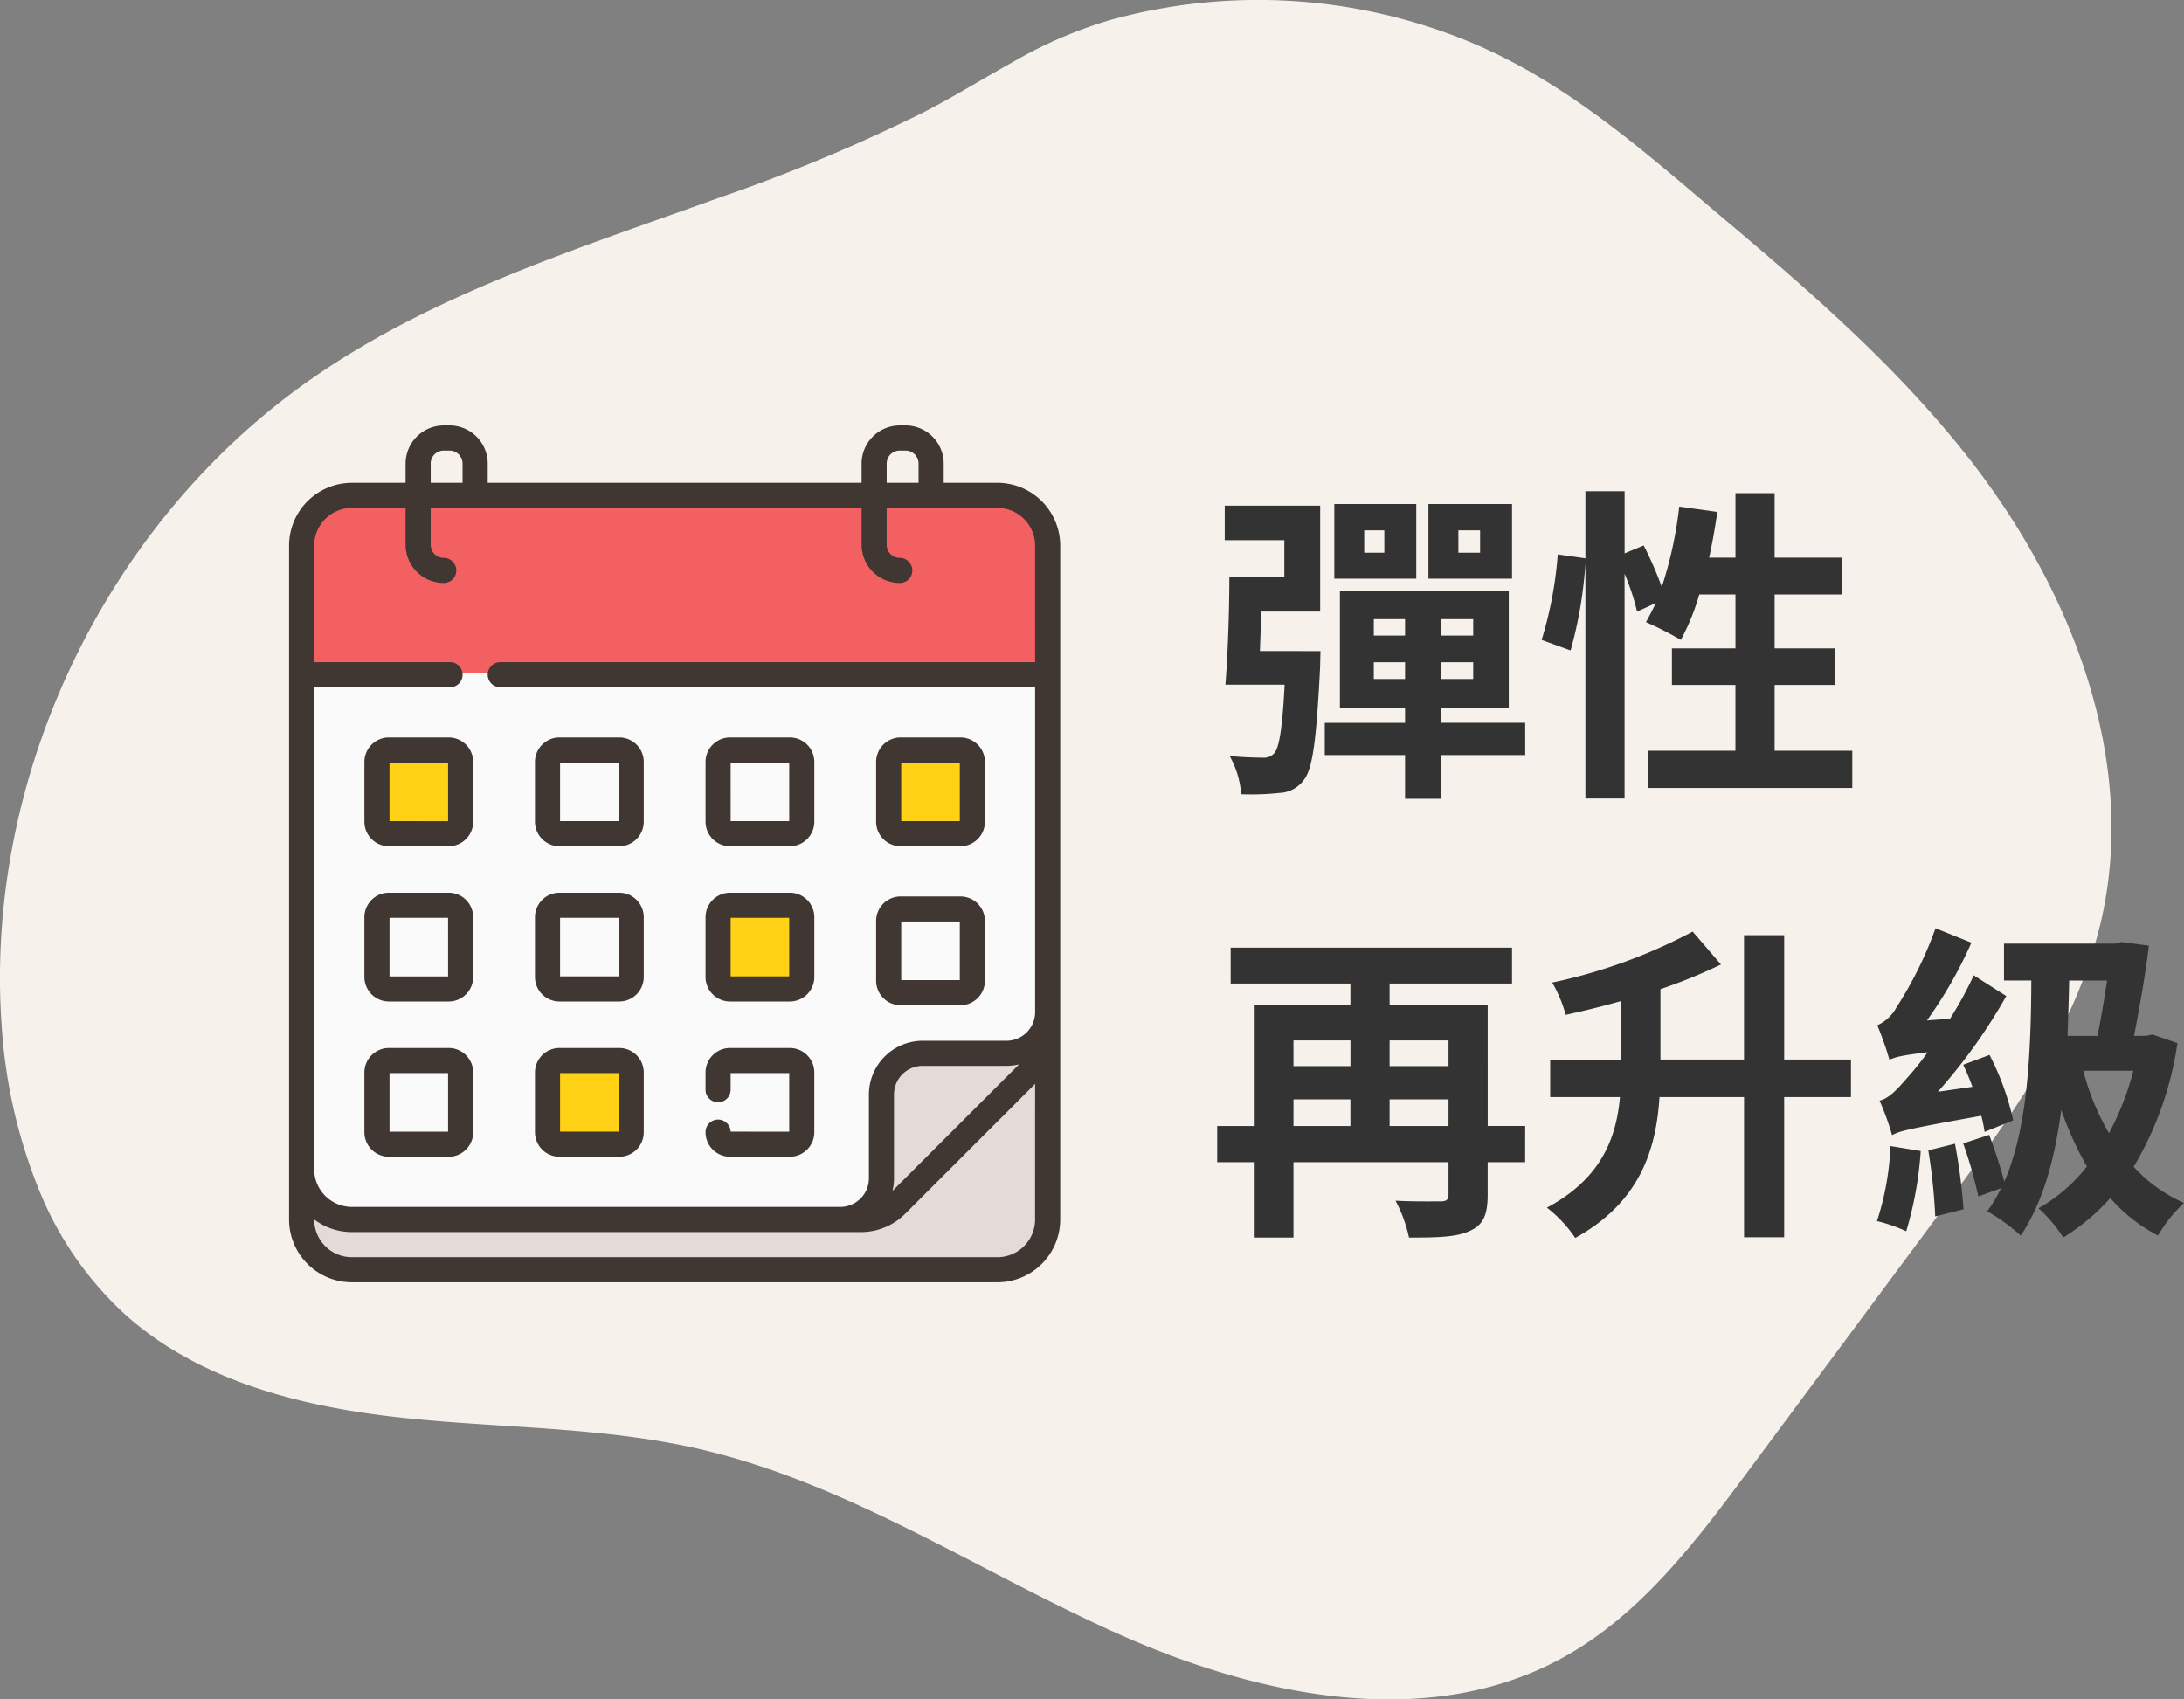 <svg xmlns="http://www.w3.org/2000/svg" width="238.92" height="185.923"><rect width="100%" height="100%" fill="#808080" stroke="none"/><path d="M229.783 101.051a52.411 52.411 0 01-4.091 11.089c-3.163 6.4-7.405 12.338-11.68 18.132l-1.25 1.684q-10.7 14.423-21.407 28.839c-5.794 7.807-11.851 15.85-20.368 20.546-14.712 8.109-33.18 4.308-48.524-2.526s-29.635-16.534-46.011-20.3c-10.641-2.44-21.7-2.249-32.555-3.42s-22.065-3.979-30.194-11.273a37.468 37.468 0 01-9.4-13.555 57.525 57.525 0 01-4.124-18.132 59.491 59.491 0 01-.092-1.519c-1.309-26.814 12.016-53.9 34.055-69.214 13.43-9.339 29.208-14.232 44.439-19.737a187.845 187.845 0 0022.453-9.379c3.486-1.8 6.649-3.775 9.9-5.571a48.442 48.442 0 0110.411-4.492 60.664 60.664 0 0139.73 2.486c10.779 4.558 19.132 12.18 27.978 19.625 9.26 7.794 18.428 15.83 25.978 25.354 11.46 14.448 19.007 33.422 14.752 51.363z" fill="#f7f1ec"/><path d="M161.916 60.468h-2.376V58.02h2.376zm3.492-5.328h-9.144v8.172h9.144zm-13.968 5.328h-2.2V58.02h2.2zm3.492-5.328h-8.964v8.172h8.964zm-17.1 16.088c.036-1.368.108-2.844.144-4.32h6.444V55.32h-10.44v3.78h6.52v4h-6.016c0 3.852-.18 8.712-.432 11.808h6.48c-.252 4.892-.612 6.944-1.152 7.52a1.5 1.5 0 01-1.224.468 41.69 41.69 0 01-3.636-.18 10.062 10.062 0 011.26 4.176 28.525 28.525 0 004.212-.144 3.449 3.449 0 002.628-1.4c1.008-1.224 1.4-4.572 1.8-12.492 0-.54.036-1.62.036-1.62zm12.456 3.06v-1.836h3.42v1.836zm0-6.552h3.42v1.8h-3.42zm10.872 1.8h-3.56v-1.8h3.56zm0 4.752h-3.56v-1.836h3.56zm5.688 4.788H157.6v-1.648h7.452v-12.78H146.58v12.78h7.128v1.656h-8.784v3.524h8.784v4.788h3.892v-4.788h9.252zm27.288 3.06v-7.2h6.588v-4h-6.588v-5.9h7.344v-4.028h-7.344v-7.056h-4.284v7.056h-2.88c.36-1.62.648-3.312.9-5l-4.172-.58a43.571 43.571 0 01-1.908 8.784 41.276 41.276 0 00-1.98-4.536l-2.088.864v-6.8h-4.288v7.344l-3.024-.432a42.786 42.786 0 01-1.764 9.36l3.168 1.152a45.877 45.877 0 001.62-9.54V87.36h4.284V62.772a25.032 25.032 0 011.368 4.14l2.052-.936a37.1 37.1 0 01-1.08 2.088 37.855 37.855 0 013.816 1.944 24.592 24.592 0 002.016-4.968h3.96v5.9H182.9v4h6.948v7.2h-9.608v4.068h22.392V82.14zm-42.12 41.056v-2.916h6.444v2.916zm-10.516-2.916h6.228v2.916H141.5zm6.232-6.448v2.808H141.5v-2.808zm10.728 0v2.808h-6.444v-2.808zm8.388 9.36h-4.1V109.98h-10.732v-2.376h13.392v-3.924h-30.78v3.924h13.1v2.376h-10.472v13.212h-4.1v3.96h4.1v8.244h4.244v-8.244h16.96v3.492c0 .612-.216.792-.864.792s-2.952.036-4.932-.072a15.566 15.566 0 011.476 4.032c3.024 0 5.184-.036 6.624-.72 1.512-.648 1.98-1.8 1.98-3.96v-3.564h4.1zm35.64-7.272h-7.308v-13.604h-4.392v13.608h-9.144v-7.7a59.04 59.04 0 006.624-2.7l-3.1-3.6a57.936 57.936 0 01-15.368 5.576 14.149 14.149 0 011.476 3.532 99.97 99.97 0 006.084-1.512v6.408h-7.776v4.1h7.632c-.4 4.5-2.052 8.928-7.992 12.1a14.189 14.189 0 013.1 3.312c7.056-3.888 8.856-9.648 9.216-15.408h9.252v15.332h4.388v-15.332h7.308zm4.212.036c.54-.288 1.368-.5 4.176-.828a31.39 31.39 0 01-2.34 2.916c-1.152 1.332-1.944 2.124-2.916 2.376a31.057 31.057 0 011.368 3.78c.792-.468 2.124-.756 9.756-2.124a13.98 13.98 0 01.36 1.764l3.132-1.26a28.976 28.976 0 00-2.592-7.164l-2.88 1.08a25.658 25.658 0 011.008 2.412l-3.78.54a60.205 60.205 0 007.488-10.472l-3.564-2.268a40.513 40.513 0 01-2.592 4.752l-2.52.18a48.119 48.119 0 004.86-8.5l-3.924-1.58a42.07 42.07 0 01-4.284 8.672 4.467 4.467 0 01-2.088 1.944 34.687 34.687 0 011.332 3.784zm.108 9.432a30.1 30.1 0 01-1.476 8.208 16.775 16.775 0 013.2 1.116 39.641 39.641 0 001.588-8.78zm4.14.468a61.113 61.113 0 01.756 7.236l3.1-.792a64.371 64.371 0 00-.936-7.164zm22.428-8.712a30.389 30.389 0 01-2.664 6.84 26.8 26.8 0 01-2.808-6.84zm-2.876-9.86c-.288 1.908-.648 4.14-1.044 6.048h-3.28c.072-1.944.144-3.96.18-6.048zm4.968 5.9l-.684.144h-1.332c.612-3.132 1.26-6.768 1.62-9.864l-2.988-.4-.612.18h-12.244v4.032h2.988c-.036 8.82-.54 16.488-2.952 22a57.156 57.156 0 00-1.656-5.112l-2.844.936a47.027 47.027 0 011.656 5.8l2.484-.9a14.606 14.606 0 01-1.512 2.52 20.955 20.955 0 013.672 2.664c2.412-3.636 3.708-8.28 4.428-13.752a36.237 36.237 0 002.808 6.192 18.02 18.02 0 01-5.292 4.572 15.366 15.366 0 012.7 3.2 23.458 23.458 0 005.148-4.32 17.589 17.589 0 005.22 4.1 15.492 15.492 0 012.844-3.564 16.324 16.324 0 01-5.508-3.96 36.563 36.563 0 004.788-13.528z" fill="#333"/><path d="M109.118 138.768H38.491a5.493 5.493 0 01-5.493-5.493v-7.642l81.613-14.831v22.472a5.493 5.493 0 01-5.493 5.494z" fill="#e2dbd7"/><path d="M94.172 133.276H38.5a5.5 5.5 0 01-5.5-5.5V59.549a5.5 5.5 0 015.5-5.5h70.609a5.5 5.5 0 015.5 5.5v53.291c0 1.459-3.326 2.859-4.358 3.891l-12.185 12.187c-1.032 1.032-2.431 4.358-3.894 4.358z" fill="#fafafa"/><path d="M87.563 133.275h4.355a4.508 4.508 0 004.508-4.508v-9.166a4.508 4.508 0 014.508-4.508h9.166a4.508 4.508 0 004.508-4.508v2.229a5.5 5.5 0 01-1.612 3.89l-14.959 14.959a5.5 5.5 0 01-3.891 1.612h-6.587z" fill="#e2dbd7"/><path d="M114.611 59.539v14.133H32.999V59.539a5.494 5.494 0 015.493-5.493h70.626a5.494 5.494 0 015.493 5.493z" fill="#f26061"/><path d="M49.084 91.065h-6.539a1.308 1.308 0 01-1.308-1.308v-6.542a1.308 1.308 0 011.308-1.308h6.539a1.308 1.308 0 011.308 1.308v6.539a1.308 1.308 0 01-1.308 1.311z" fill="#ffd215"/><path d="M67.744 91.065h-6.539a1.308 1.308 0 01-1.308-1.308v-6.542a1.308 1.308 0 011.308-1.308h6.539a1.308 1.308 0 011.308 1.308v6.539a1.308 1.308 0 01-1.308 1.311zm18.655 0H79.86a1.308 1.308 0 01-1.308-1.308v-6.542a1.308 1.308 0 011.308-1.308h6.539a1.308 1.308 0 011.308 1.308v6.539a1.308 1.308 0 01-1.308 1.311z" fill="#fafafa"/><path d="M105.064 91.065h-6.539a1.308 1.308 0 01-1.308-1.308v-6.542a1.308 1.308 0 011.308-1.308h6.539a1.308 1.308 0 011.308 1.308v6.539a1.308 1.308 0 01-1.308 1.311z" fill="#ffd215"/><path d="M49.084 108.048h-6.539a1.308 1.308 0 01-1.308-1.308v-6.539a1.308 1.308 0 011.308-1.308h6.539a1.308 1.308 0 011.308 1.308v6.539a1.308 1.308 0 01-1.308 1.308zm18.66 0h-6.539a1.308 1.308 0 01-1.308-1.308v-6.539a1.308 1.308 0 011.308-1.308h6.539a1.308 1.308 0 011.308 1.308v6.539a1.308 1.308 0 01-1.308 1.308z" fill="#fafafa"/><path d="M86.399 108.048H79.86a1.308 1.308 0 01-1.308-1.308v-6.539a1.308 1.308 0 011.308-1.308h6.539a1.308 1.308 0 011.308 1.308v6.539a1.308 1.308 0 01-1.308 1.308z" fill="#ffd215"/><path d="M105.064 108.459h-6.539a1.308 1.308 0 01-1.308-1.308v-6.542a1.308 1.308 0 011.308-1.308h6.539a1.308 1.308 0 011.308 1.308v6.539a1.308 1.308 0 01-1.308 1.311zm-55.98 16.575h-6.539a1.308 1.308 0 01-1.308-1.308v-6.535a1.308 1.308 0 011.308-1.308h6.539a1.308 1.308 0 011.308 1.308v6.539a1.308 1.308 0 01-1.308 1.304z" fill="#fafafa"/><path d="M67.744 125.034h-6.539a1.308 1.308 0 01-1.308-1.308v-6.535a1.308 1.308 0 011.308-1.308h6.539a1.308 1.308 0 011.311 1.308v6.539a1.308 1.308 0 01-1.311 1.304z" fill="#ffd215"/><path d="M86.399 125.034H79.86a1.308 1.308 0 01-1.308-1.308v-6.535a1.308 1.308 0 011.308-1.308h6.539a1.308 1.308 0 011.313 1.308v6.539a1.308 1.308 0 01-1.313 1.304z" fill="#fafafa"/><path d="M98.525 92.583h6.539a2.684 2.684 0 002.681-2.681v-6.539a2.684 2.684 0 00-2.681-2.681h-6.539a2.684 2.684 0 00-2.681 2.681v6.539a2.684 2.684 0 002.681 2.681zm.065-9.155h6.408v6.408h-6.407zm-.065 26.548h6.539a2.684 2.684 0 002.681-2.681v-6.538a2.684 2.684 0 00-2.681-2.681h-6.539a2.684 2.684 0 00-2.681 2.681v6.539a2.684 2.684 0 002.681 2.681zm.065-9.155h6.408v6.408h-6.407zm-18.725-8.238h6.539a2.684 2.684 0 002.681-2.681v-6.539a2.684 2.684 0 00-2.681-2.681h-6.539a2.684 2.684 0 00-2.681 2.681v6.539a2.684 2.684 0 002.681 2.681zm.065-9.155h6.408v6.408h-6.407zm-30.846 31.226h-6.539a2.684 2.684 0 00-2.681 2.681v6.539a2.684 2.684 0 002.681 2.681h6.539a2.684 2.684 0 002.681-2.681v-6.539a2.684 2.684 0 00-2.681-2.681zm-.065 9.155H42.61v-6.408h6.408zm.065-43.127h-6.539a2.684 2.684 0 00-2.681 2.681v6.539a2.684 2.684 0 002.681 2.681h6.539a2.684 2.684 0 002.681-2.681v-6.539a2.684 2.684 0 00-2.681-2.681zm-.065 9.155H42.61v-6.408h6.408zm30.846 19.732h6.539a2.684 2.684 0 002.681-2.681v-6.539a2.684 2.684 0 00-2.681-2.681h-6.539a2.684 2.684 0 00-2.681 2.681v6.539a2.684 2.684 0 002.681 2.681zm.065-9.155h6.408v6.408h-6.407zm29.179-47.6h-5.871v-2.1a4.18 4.18 0 00-4.176-4.17h-.631a4.18 4.18 0 00-4.176 4.176v2.1h-40.9v-2.1a4.18 4.18 0 00-4.178-4.176h-.631a4.18 4.18 0 00-4.176 4.176v2.1h-5.872a6.883 6.883 0 00-6.875 6.875v73.726a6.874 6.874 0 006.866 6.866h70.628a6.874 6.874 0 006.866-6.866V59.694a6.883 6.883 0 00-6.876-6.875zM96.998 50.72a1.431 1.431 0 011.429-1.429h.631a1.431 1.431 0 011.429 1.429v2.1h-3.489zm-49.885 0a1.431 1.431 0 011.429-1.429h.631a1.431 1.431 0 011.429 1.429v2.1h-3.484v-2.1zm66.12 82.7a4.124 4.124 0 01-4.115 4.124H38.491a4.124 4.124 0 01-4.12-4.12v-.009a6.839 6.839 0 004.127 1.38h55.677a6.83 6.83 0 004.861-2.014l14.2-14.2zm-15.6-3.123a5.873 5.873 0 00.166-1.385v-9.168a3.138 3.138 0 013.135-3.135h9.166a5.873 5.873 0 001.385-.166zm15.605-57.853H54.726a1.373 1.373 0 000 2.746h58.512v35.541a3.138 3.138 0 01-3.135 3.135h-9.166a5.888 5.888 0 00-5.881 5.878v9.17a3.138 3.138 0 01-3.135 3.13H38.498a4.133 4.133 0 01-4.129-4.129V75.19h14.865a1.373 1.373 0 100-2.746H34.371v-12.75a4.133 4.133 0 014.127-4.128h5.871v4.038a4.18 4.18 0 004.176 4.176 1.373 1.373 0 000-2.746 1.431 1.431 0 01-1.429-1.429v-4.039h47.14v4.038a4.18 4.18 0 004.176 4.176 1.373 1.373 0 100-2.746 1.431 1.431 0 01-1.434-1.431v-4.037h12.107a4.133 4.133 0 014.129 4.129zM49.084 97.668h-6.539a2.684 2.684 0 00-2.681 2.681v6.539a2.684 2.684 0 002.681 2.681h6.539a2.684 2.684 0 002.681-2.681v-6.539a2.684 2.684 0 00-2.681-2.681zm-.065 9.155H42.61v-6.408h6.408zm12.186-14.24h6.539a2.684 2.684 0 002.681-2.681v-6.539a2.684 2.684 0 00-2.681-2.681h-6.539a2.684 2.684 0 00-2.681 2.681v6.539a2.684 2.684 0 002.681 2.681zm.065-9.155h6.408v6.408H61.27zm18.658 40.38a1.373 1.373 0 00-2.745.065 2.684 2.684 0 002.681 2.681h6.539a2.684 2.684 0 002.681-2.681v-6.538a2.684 2.684 0 00-2.681-2.681h-6.538a2.684 2.684 0 00-2.681 2.681v1.886a1.373 1.373 0 102.746 0v-1.82h6.408v6.408zm-18.723-14.239h6.539a2.684 2.684 0 002.681-2.681v-6.539a2.684 2.684 0 00-2.681-2.681h-6.539a2.684 2.684 0 00-2.681 2.681v6.539a2.684 2.684 0 002.681 2.681zm.065-9.155h6.408v6.408H61.27zm-.065 26.141h6.539a2.684 2.684 0 002.681-2.681v-6.539a2.684 2.684 0 00-2.681-2.681h-6.539a2.684 2.684 0 00-2.681 2.681v6.539a2.684 2.684 0 002.681 2.681zm.065-9.155h6.408v6.408H61.27z" fill="#403632"/></svg>